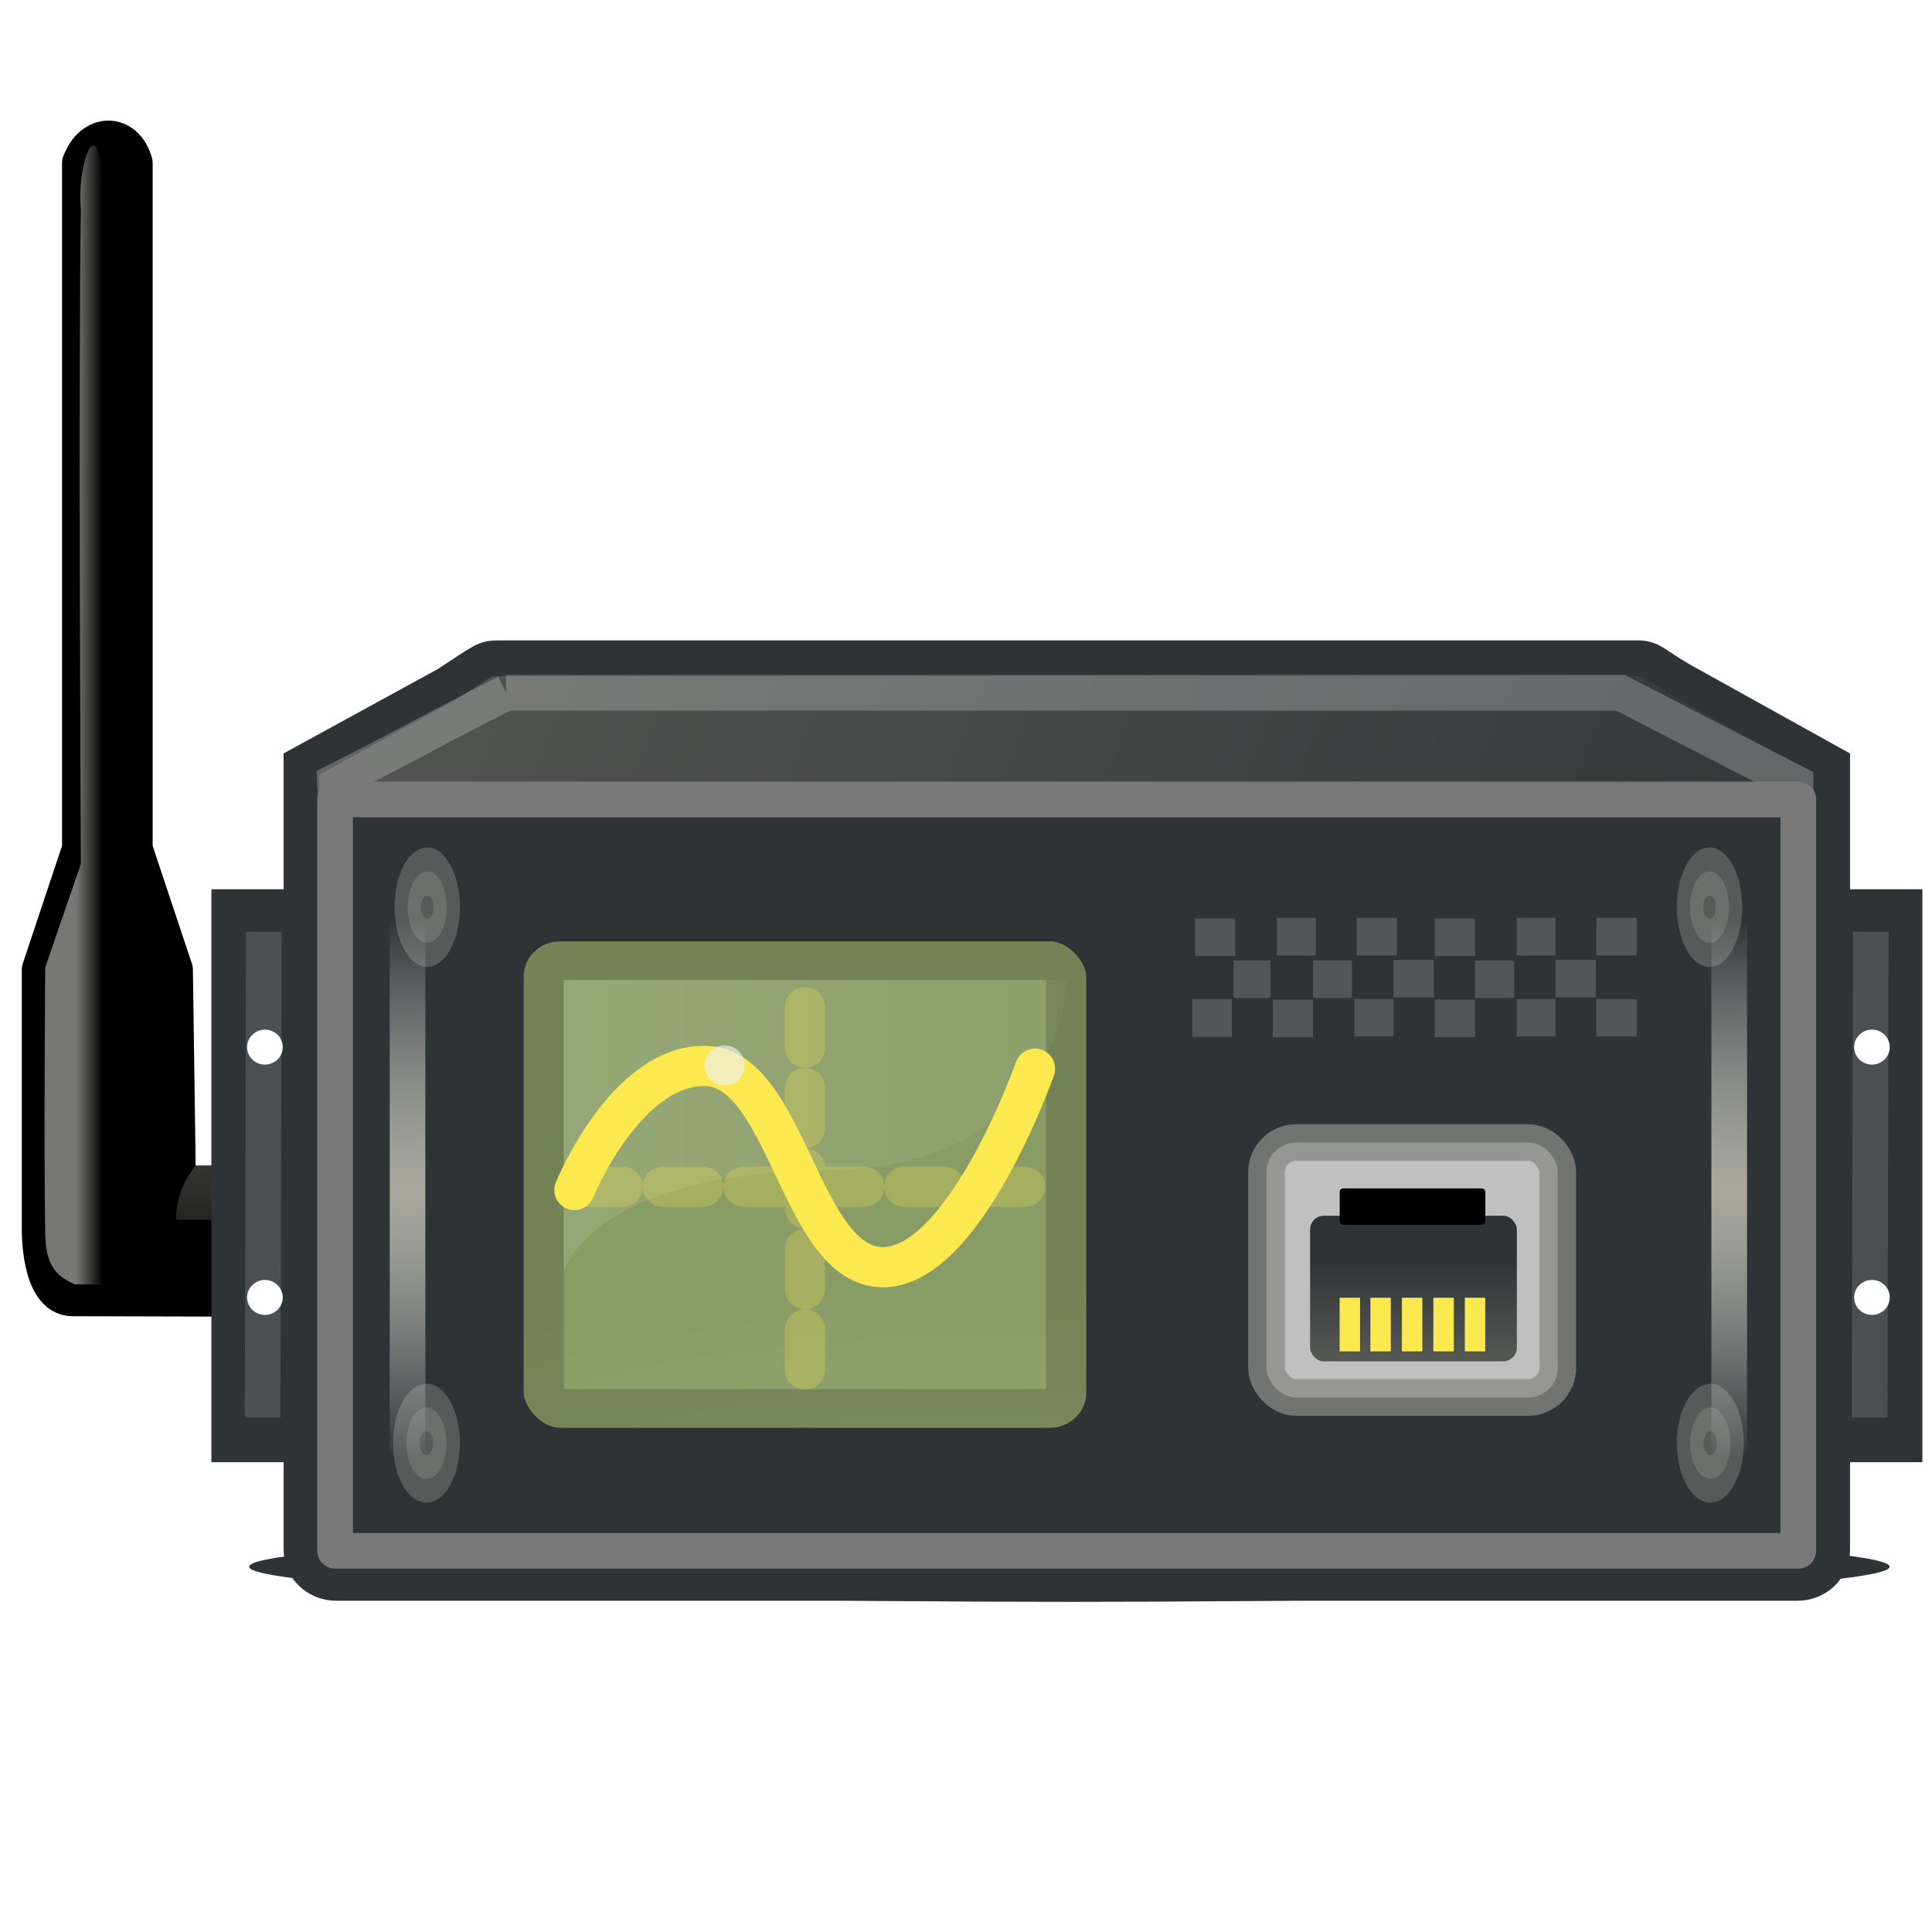 <?xml version="1.0" encoding="UTF-8" standalone="no"?>
<!-- Created with Inkscape (http://www.inkscape.org/) -->

<svg
   xmlns:dc="http://purl.org/dc/elements/1.1/"
   xmlns:cc="http://creativecommons.org/ns#"
   xmlns:rdf="http://www.w3.org/1999/02/22-rdf-syntax-ns#"
   xmlns:svg="http://www.w3.org/2000/svg"
   xmlns="http://www.w3.org/2000/svg"
   xmlns:xlink="http://www.w3.org/1999/xlink"
   xmlns:sodipodi="http://sodipodi.sourceforge.net/DTD/sodipodi-0.dtd"
   xmlns:inkscape="http://www.inkscape.org/namespaces/inkscape"
   width="48px"
   height="48px"
   id="svg4172"
   version="1.1"
   inkscape:version="0.48.0 r9654"
   sodipodi:docname="New document 1">
  <defs
     id="defs4174">
    <linearGradient
       inkscape:collect="always"
       id="linearGradient13163"
       x1="302.857"
       y1="366.648"
       gradientTransform="matrix(2.774,0,0,1.97,-1892.18,-872.885)"
       x2="302.857"
       gradientUnits="userSpaceOnUse"
       xlink:href="#linearGradient5048"
       y2="609.505" />
    <linearGradient
       id="linearGradient5048">
      <stop
         offset="0"
         id="stop5050"
         style="stop-color: black; stop-opacity: 0;" />
      <stop
         offset="0.5"
         id="stop5056"
         style="stop-color: black; stop-opacity: 1;" />
      <stop
         offset="1"
         id="stop5052"
         style="stop-color: black; stop-opacity: 0;" />
    </linearGradient>
    <radialGradient
       inkscape:collect="always"
       id="radialGradient13165"
       r="117.143"
       gradientTransform="matrix(2.774,0,0,1.97,-1891.63,-872.885)"
       cx="605.714"
       cy="486.648"
       gradientUnits="userSpaceOnUse"
       xlink:href="#linearGradient5060"
       fy="486.648"
       fx="605.714" />
    <linearGradient
       inkscape:collect="always"
       id="linearGradient5060">
      <stop
         offset="0"
         id="stop5062"
         style="stop-color: black; stop-opacity: 1;" />
      <stop
         offset="1"
         id="stop5064"
         style="stop-color: black; stop-opacity: 0;" />
    </linearGradient>
    <radialGradient
       inkscape:collect="always"
       id="radialGradient13167"
       r="117.143"
       gradientTransform="matrix(-2.774,0,0,1.97,112.762,-872.885)"
       cx="605.714"
       cy="486.648"
       gradientUnits="userSpaceOnUse"
       xlink:href="#linearGradient5060"
       fy="486.648"
       fx="605.714" />
    <linearGradient
       inkscape:collect="always"
       id="linearGradient21181"
       x1="2.598"
       y1="27.991"
       gradientTransform="matrix(1.142,0,0,0.876,239.5,10.985)"
       x2="40.318"
       gradientUnits="userSpaceOnUse"
       xlink:href="#linearGradient13135"
       y2="27.991" />
    <linearGradient
       id="linearGradient13135">
      <stop
         offset="0"
         id="stop13137"
         style="stop-color: rgb(211, 215, 207); stop-opacity: 1;" />
      <stop
         offset="0.392"
         id="stop13139"
         style="stop-color: rgb(238, 238, 236); stop-opacity: 1;" />
      <stop
         offset="0.607"
         id="stop13141"
         style="stop-color: white; stop-opacity: 1;" />
      <stop
         offset="1"
         id="stop13143"
         style="stop-color: rgb(211, 215, 207); stop-opacity: 1;" />
    </linearGradient>
    <linearGradient
       inkscape:collect="always"
       id="linearGradient21175"
       x1="75"
       y1="56.938"
       gradientTransform="matrix(1.197,0,0,1.233,162.968,-28.788)"
       x2="75"
       gradientUnits="userSpaceOnUse"
       xlink:href="#linearGradient3877"
       y2="63.92" />
    <linearGradient
       id="linearGradient3877">
      <stop
         offset="0"
         id="stop3879"
         style="stop-color: black; stop-opacity: 1;" />
      <stop
         offset="1"
         id="stop3881"
         style="stop-color: white; stop-opacity: 0.773;" />
    </linearGradient>
    <linearGradient
       inkscape:collect="always"
       id="linearGradient13571"
       x1="24.41"
       y1="30.39"
       gradientTransform="matrix(0.391,0,0,0.413,239.689,70.706)"
       x2="24.41"
       gradientUnits="userSpaceOnUse"
       xlink:href="#linearGradient7771"
       y2="36.643" />
    <linearGradient
       inkscape:collect="always"
       id="linearGradient7771">
      <stop
         offset="0"
         id="stop7773"
         style="stop-color: rgb(46, 52, 54); stop-opacity: 1;" />
      <stop
         offset="1"
         id="stop7775"
         style="stop-color: rgb(85, 87, 83); stop-opacity: 1;" />
    </linearGradient>
    <linearGradient
       inkscape:collect="always"
       id="linearGradient16559"
       x1="5.516"
       y1="31.906"
       gradientTransform="matrix(1,0,0,1.172,485.513,291.963)"
       x2="5.516"
       gradientUnits="userSpaceOnUse"
       xlink:href="#linearGradient3493"
       y2="19" />
    <linearGradient
       id="linearGradient3493">
      <stop
         offset="0"
         id="stop3495"
         style="stop-color: rgb(238, 238, 236); stop-opacity: 0;" />
      <stop
         offset="0.5"
         id="stop3501"
         style="stop-color: rgb(167, 167, 156); stop-opacity: 1;" />
      <stop
         offset="1"
         id="stop3497"
         style="stop-color: rgb(238, 238, 236); stop-opacity: 0;" />
    </linearGradient>
    <linearGradient
       inkscape:collect="always"
       id="linearGradient16561"
       x1="3"
       y1="17.724"
       gradientTransform="matrix(0.657,0,0,0.852,486.839,298.039)"
       x2="4"
       gradientUnits="userSpaceOnUse"
       xlink:href="#linearGradient4902"
       y2="17.724" />
    <linearGradient
       inkscape:collect="always"
       id="linearGradient4902">
      <stop
         offset="0"
         id="stop4904"
         style="stop-color: rgb(238, 238, 236); stop-opacity: 1;" />
      <stop
         offset="1"
         id="stop4906"
         style="stop-color: rgb(238, 238, 236); stop-opacity: 0;" />
    </linearGradient>
    <linearGradient
       y2="17.724"
       x2="4"
       y1="17.724"
       x1="3"
       gradientTransform="matrix(0.657,0,0,0.852,486.839,298.039)"
       gradientUnits="userSpaceOnUse"
       id="linearGradient4386"
       xlink:href="#linearGradient4902"
       inkscape:collect="always" />
    <filter
       color-interpolation-filters="sRGB"
       inkscape:collect="always"
       x="-0.143"
       width="1.285"
       y="-0.163"
       height="1.326"
       id="filter17344">
      <feGaussianBlur
         inkscape:collect="always"
         stdDeviation="0.063"
         id="feGaussianBlur17346" />
    </filter>
    <radialGradient
       inkscape:collect="always"
       id="radialGradient8459"
       r="12.5"
       gradientTransform="matrix(1.98,6.84314e-4,0,0.998,1.414,-19.461)"
       cx="22.26"
       cy="26"
       gradientUnits="userSpaceOnUse"
       xlink:href="#linearGradient7675"
       fy="26"
       fx="22.26" />
    <linearGradient
       inkscape:collect="always"
       id="linearGradient7675">
      <stop
         offset="0"
         id="stop7677"
         style="stop-color: rgb(159, 175, 128); stop-opacity: 1;" />
      <stop
         offset="1"
         id="stop7679"
         style="stop-color: rgb(137, 156, 101); stop-opacity: 1;" />
    </linearGradient>
    <linearGradient
       inkscape:collect="always"
       id="linearGradient8461"
       x1="14"
       y1="15.54"
       gradientTransform="matrix(0.625,0,0,0.443,26.75,-16.674)"
       x2="34"
       gradientUnits="userSpaceOnUse"
       xlink:href="#linearGradient7698"
       y2="15.54" />
    <linearGradient
       inkscape:collect="always"
       id="linearGradient7698">
      <stop
         offset="0"
         id="stop7700"
         style="stop-color: white; stop-opacity: 1;" />
      <stop
         offset="1"
         id="stop7702"
         style="stop-color: white; stop-opacity: 0.311;" />
    </linearGradient>
    <linearGradient
       y2="15.54"
       x2="34"
       y1="15.54"
       x1="14"
       gradientTransform="matrix(0.625,0,0,0.443,26.75,-16.674)"
       gradientUnits="userSpaceOnUse"
       id="linearGradient4508"
       xlink:href="#linearGradient7698"
       inkscape:collect="always" />
    <radialGradient
       inkscape:collect="always"
       xlink:href="#linearGradient7675"
       id="radialGradient4560"
       gradientUnits="userSpaceOnUse"
       gradientTransform="matrix(1.98,6.84314e-4,0,0.998,1.414,-19.461)"
       cx="22.26"
       cy="26"
       fx="22.26"
       fy="26"
       r="12.5" />
    <linearGradient
       inkscape:collect="always"
       xlink:href="#linearGradient7698"
       id="linearGradient4562"
       gradientUnits="userSpaceOnUse"
       gradientTransform="matrix(0.625,0,0,0.443,26.75,-16.674)"
       x1="14"
       y1="15.54"
       x2="34"
       y2="15.54" />
    <filter
       color-interpolation-filters="sRGB"
       inkscape:collect="always"
       id="filter3573"
       x="-0.045"
       y="-2.02"
       width="1.091"
       height="5.04">
      <feGaussianBlur
         inkscape:collect="always"
         id="feGaussianBlur3575"
         stdDeviation="0.868" />
    </filter>
    <linearGradient
       inkscape:collect="always"
       id="linearGradient4911"
       x1="2.15"
       y1="17"
       gradientTransform="matrix(1.001,0,0,1,9.996,-5.039)"
       x2="46.295"
       gradientUnits="userSpaceOnUse"
       xlink:href="#linearGradient3523"
       y2="34.946" />
    <linearGradient
       id="linearGradient3523">
      <stop
         offset="0"
         id="stop3525"
         style="stop-color: rgb(85, 87, 83); stop-opacity: 1;" />
      <stop
         offset="1"
         id="stop3527"
         style="stop-color: rgb(46, 52, 54); stop-opacity: 1;" />
    </linearGradient>
    <linearGradient
       inkscape:collect="always"
       id="linearGradient4913"
       x1="5.516"
       y1="31.906"
       gradientTransform="matrix(1,0,0,1.172,0,-4.426)"
       x2="5.516"
       gradientUnits="userSpaceOnUse"
       xlink:href="#linearGradient3493-7"
       y2="19" />
    <linearGradient
       id="linearGradient3493-7">
      <stop
         offset="0"
         id="stop3495-7"
         style="stop-color: rgb(238, 238, 236); stop-opacity: 0;" />
      <stop
         offset="0.5"
         id="stop3501-1"
         style="stop-color: rgb(167, 167, 156); stop-opacity: 1;" />
      <stop
         offset="1"
         id="stop3497-1"
         style="stop-color: rgb(238, 238, 236); stop-opacity: 0;" />
    </linearGradient>
    <linearGradient
       inkscape:collect="always"
       id="linearGradient4915"
       x1="5.516"
       y1="31.906"
       gradientTransform="matrix(1,0,0,1.172,0,-4.426)"
       x2="5.516"
       gradientUnits="userSpaceOnUse"
       xlink:href="#linearGradient3493-7"
       y2="19" />
    <linearGradient
       id="linearGradient4586">
      <stop
         offset="0"
         id="stop4588"
         style="stop-color: rgb(238, 238, 236); stop-opacity: 0;" />
      <stop
         offset="0.5"
         id="stop4590"
         style="stop-color: rgb(167, 167, 156); stop-opacity: 1;" />
      <stop
         offset="1"
         id="stop4592"
         style="stop-color: rgb(238, 238, 236); stop-opacity: 0;" />
    </linearGradient>
    <linearGradient
       inkscape:collect="always"
       xlink:href="#linearGradient7771"
       id="linearGradient5599"
       gradientUnits="userSpaceOnUse"
       gradientTransform="matrix(0.354,0,0,0.374,26.661,19.977)"
       x1="24.41"
       y1="30.39"
       x2="24.41"
       y2="36.643" />
  </defs>
  <sodipodi:namedview
     id="base"
     pagecolor="#ffffff"
     bordercolor="#666666"
     borderopacity="1.0"
     inkscape:pageopacity="0.0"
     inkscape:pageshadow="2"
     inkscape:zoom="7"
     inkscape:cx="25.42889"
     inkscape:cy="24"
     inkscape:current-layer="layer1"
     showgrid="true"
     inkscape:grid-bbox="true"
     inkscape:document-units="px"
     inkscape:window-width="1078"
     inkscape:window-height="643"
     inkscape:window-x="166"
     inkscape:window-y="72"
     inkscape:window-maximized="0" />
  <g
     id="layer1"
     inkscape:label="Layer 1"
     inkscape:groupmode="layer">
    <g
       transform="translate(-486.911,-296.479)"
       id="g16554">
      <path
         inkscape:connector-curvature="0"
         id="path3806"
         d="m 488.952,300.533 0,17.042 -1,3 0,6.418 c 0,0 -0.035,1.687 0.763,1.687 l 6.217,0.017 0.082,-2.765 -3.735,0.003 -0.075,-5.359 -1,-3 0,-17.042 c -0.21,-0.746 -0.975,-0.744 -1.25,0 z"
         style="fill:#000000;fill-opacity:1;fill-rule:evenodd;stroke:#000000;stroke-width:1px;stroke-linecap:butt;stroke-linejoin:round;stroke-opacity:1"
         sodipodi:nodetypes="cccccccccccc" />
      <path
         inkscape:connector-curvature="0"
         id="path4913"
         d="m 493.938,325.389 -0.208,1.396 -2.446,0 c 0.003,-0.534 0.18,-0.965 0.53,-1.396 l 2.124,0 z"
         style="opacity:0.5;color:#000000;fill:url(#linearGradient16559);fill-opacity:1;fill-rule:evenodd;stroke:none;stroke-width:0.999;marker:none;visibility:visible;display:inline;overflow:visible"
         sodipodi:nodetypes="ccccc" />
      <path
         inkscape:connector-curvature="0"
         d="m 488.92,301.676 c -0.12,-1.196 0.547,-2.877 0.549,0 0.007,6.833 0,26.713 0,26.713 -0.268,0 -0.431,0 -0.699,0 -0.469,-0.208 -0.723,-0.473 -0.736,-1.258 -0.035,-2.064 0,-6.618 0,-6.618 l 0.886,-2.569 c 0,0 -0.065,-12.151 0,-16.268 z"
         id="rect4900"
         style="opacity:0.5;color:#000000;fill:url(#linearGradient4386);fill-opacity:1;fill-rule:evenodd;stroke:none;stroke-width:0.999;marker:none;visibility:visible;display:inline;overflow:visible"
         sodipodi:nodetypes="ccccsccc" />
    </g>
    <g
       transform="matrix(0.886,0,0,0.886,-3.608,2.62)"
       id="g4819">
      <path
         id="path3535"
         sodipodi:cx="24.031252"
         sodipodi:cy="36.515625"
         transform="matrix(1,0,0,1.909,10.028,-28.733)"
         d="m 47.031,36.516 c 0,0.285 -10.297,0.516 -23,0.516 -12.703,0 -23,-0.231 -23,-0.516 C 1.031,36.231 11.329,36 24.031,36 c 12.703,0 23,0.231 23,0.516 z"
         sodipodi:type="arc"
         style="color:#000000;fill:#2e3436;fill-opacity:1;fill-rule:evenodd;stroke:none;stroke-width:1;marker:none;visibility:visible;display:inline;overflow:visible;filter:url(#filter3573)"
         sodipodi:ry="0.51562476"
         sodipodi:rx="23.000002" />
      <path
         inkscape:connector-curvature="0"
         d="m 18.079,15.5 31.924,0 c 0.431,0 0.468,0.215 1.441,0.74 l 4.006,2.226 0,22.034 c 0,0.516 -0.436,0.931 -0.978,0.931 l -40.969,0 c -0.542,0 -0.978,-0.415 -0.978,-0.931 l 0,-22.034 4.068,-2.226 C 17.678,15.538 17.649,15.5 18.079,15.5 z"
         id="rect2919"
         style="color:#000000;fill:url(#linearGradient4911);fill-opacity:1;fill-rule:nonzero;stroke:#2e3436;stroke-width:1;stroke-linecap:round;stroke-linejoin:miter;stroke-miterlimit:4;stroke-opacity:1;stroke-dasharray:none;stroke-dashoffset:0;marker:none;visibility:visible;display:inline;overflow:visible"
         sodipodi:nodetypes="ccccccccccc" />
      <path
         inkscape:connector-curvature="0"
         id="path3529"
         d="m 18.263,16.469 31.249,0 4.908,2.529 0,3.017 c 0,0.516 -0.436,0.931 -0.977,0.931 l -38.846,0 c -0.541,0 -0.977,-0.103 -0.977,-0.619 l -0.156,-3.366 c 1.664,-0.832 3.159,-1.67 4.8,-2.492 z"
         style="opacity:0.258;color:#000000;fill:none;stroke:#eeeeec;stroke-width:1.001;stroke-linecap:butt;stroke-linejoin:miter;stroke-miterlimit:4;stroke-opacity:1;stroke-dashoffset:0;marker:none;visibility:visible;display:inline;overflow:visible"
         sodipodi:nodetypes="ccccccccc" />
      <rect
         id="rect3501"
         x="10"
         y="21.979"
         width="2.917"
         height="16.066"
         style="color:#000000;fill:#2e3436;fill-opacity:1;fill-rule:evenodd;stroke:none;stroke-width:1;marker:none;visibility:visible;display:inline;overflow:visible" />
      <path
         inkscape:connector-curvature="0"
         d="m 11.469,23.67 -0.031,12.625"
         id="path3531"
         style="opacity:0.15;fill:none;stroke:#eeeeec;stroke-width:1px;stroke-linecap:square;stroke-linejoin:bevel;stroke-opacity:1"
         sodipodi:nodetypes="cc" />
      <path
         id="path3505"
         sodipodi:cx="1.2513009"
         sodipodi:cy="12.291106"
         transform="matrix(1.99,0,0,2.219,9.01,-0.868)"
         d="m 1.503,12.291 c 0,0.122 -0.113,0.221 -0.251,0.221 -0.139,0 -0.251,-0.099 -0.251,-0.221 0,-0.122 0.113,-0.221 0.251,-0.221 0.139,0 0.251,0.099 0.251,0.221 z"
         sodipodi:type="arc"
         style="color:#000000;fill:#ffffff;fill-opacity:1;fill-rule:evenodd;stroke:none;stroke-width:1;marker:none;visibility:visible;display:inline;overflow:visible"
         sodipodi:ry="0.22097088"
         sodipodi:rx="0.25130099" />
      <path
         id="path3507"
         sodipodi:cx="1.2513009"
         sodipodi:cy="12.291106"
         transform="matrix(1.99,0,0,2.219,9.01,6.151)"
         d="m 1.503,12.291 c 0,0.122 -0.113,0.221 -0.251,0.221 -0.139,0 -0.251,-0.099 -0.251,-0.221 0,-0.122 0.113,-0.221 0.251,-0.221 0.139,0 0.251,0.099 0.251,0.221 z"
         sodipodi:type="arc"
         style="color:#000000;fill:#ffffff;fill-opacity:1;fill-rule:evenodd;stroke:none;stroke-width:1;marker:none;visibility:visible;display:inline;overflow:visible"
         sodipodi:ry="0.22097088"
         sodipodi:rx="0.25130099" />
      <rect
         id="rect3513"
         x="13.469"
         y="19.461"
         width="41.031"
         height="21.069"
         style="color:#000000;fill:#2e3436;fill-opacity:1;fill-rule:evenodd;stroke:#797979;stroke-width:1;stroke-linecap:round;stroke-linejoin:round;stroke-miterlimit:4;stroke-opacity:1;stroke-dasharray:none;stroke-dashoffset:0;marker:none;visibility:visible;display:inline;overflow:visible" />
      <rect
         id="rect2894"
         x="55.062"
         y="21.979"
         width="2.917"
         height="16.066"
         style="color:#000000;fill:#2e3436;fill-opacity:1;fill-rule:evenodd;stroke:none;stroke-width:1;marker:none;visibility:visible;display:inline;overflow:visible" />
      <path
         inkscape:connector-curvature="0"
         id="path2896"
         d="M 56.531,23.67 56.5,36.295"
         style="opacity:0.15;fill:none;stroke:#eeeeec;stroke-width:1px;stroke-linecap:square;stroke-linejoin:bevel;stroke-opacity:1"
         sodipodi:nodetypes="cc" />
      <path
         id="path2898"
         sodipodi:cx="1.2513009"
         sodipodi:cy="12.291106"
         transform="matrix(1.99,0,0,2.219,54.073,-0.868)"
         d="m 1.503,12.291 c 0,0.122 -0.113,0.221 -0.251,0.221 -0.139,0 -0.251,-0.099 -0.251,-0.221 0,-0.122 0.113,-0.221 0.251,-0.221 0.139,0 0.251,0.099 0.251,0.221 z"
         sodipodi:type="arc"
         style="color:#000000;fill:#ffffff;fill-opacity:1;fill-rule:evenodd;stroke:none;stroke-width:1;marker:none;visibility:visible;display:inline;overflow:visible"
         sodipodi:ry="0.22097088"
         sodipodi:rx="0.25130099" />
      <path
         id="path2900"
         sodipodi:cx="1.2513009"
         sodipodi:cy="12.291106"
         transform="matrix(1.99,0,0,2.219,54.073,6.151)"
         d="m 1.503,12.291 c 0,0.122 -0.113,0.221 -0.251,0.221 -0.139,0 -0.251,-0.099 -0.251,-0.221 0,-0.122 0.113,-0.221 0.251,-0.221 0.139,0 0.251,0.099 0.251,0.221 z"
         sodipodi:type="arc"
         style="color:#000000;fill:#ffffff;fill-opacity:1;fill-rule:evenodd;stroke:none;stroke-width:1;marker:none;visibility:visible;display:inline;overflow:visible"
         sodipodi:ry="0.22097088"
         sodipodi:rx="0.25130099" />
      <g
         id="g3526"
         transform="translate(10,4.979)">
        <path
           id="path2902"
           sodipodi:cx="-18.0625"
           sodipodi:cy="5.9999981"
           transform="matrix(0.583,0,0,1.067,16.583,11.1)"
           d="m -17.125,6 c 0,0.518 -0.42,0.938 -0.938,0.938 -0.518,0 -0.938,-0.42 -0.938,-0.938 0,-0.518 0.42,-0.938 0.938,-0.938 0.518,0 0.938,0.42 0.938,0.938 z"
           sodipodi:type="arc"
           style="opacity:0.45;color:#000000;fill:#888a85;fill-opacity:1;fill-rule:evenodd;stroke:#888a85;stroke-width:1.268;stroke-linecap:square;stroke-linejoin:bevel;stroke-miterlimit:4;stroke-opacity:1;stroke-dasharray:none;stroke-dashoffset:0;marker:none;visibility:visible;display:inline;overflow:visible"
           sodipodi:ry="0.93750006"
           sodipodi:rx="0.93749964" />
        <path
           id="path2904"
           sodipodi:cx="-18.0625"
           sodipodi:cy="5.9999981"
           transform="matrix(0.6,0,0,1.067,16.869,26.131)"
           d="m -17.125,6 c 0,0.518 -0.42,0.938 -0.938,0.938 -0.518,0 -0.938,-0.42 -0.938,-0.938 0,-0.518 0.42,-0.938 0.938,-0.938 0.518,0 0.938,0.42 0.938,0.938 z"
           sodipodi:type="arc"
           style="opacity:0.45;color:#000000;fill:#888a85;fill-opacity:1;fill-rule:evenodd;stroke:#888a85;stroke-width:1.25;stroke-linecap:square;stroke-linejoin:bevel;stroke-miterlimit:4;stroke-opacity:1;stroke-dasharray:none;stroke-dashoffset:0;marker:none;visibility:visible;display:inline;overflow:visible"
           sodipodi:ry="0.93750006"
           sodipodi:rx="0.93749964" />
        <path
           inkscape:connector-curvature="0"
           d="m 5.5,17.551 0,14.835"
           id="path2906"
           style="fill:none;stroke:url(#linearGradient4913);stroke-width:1px;stroke-linecap:square;stroke-linejoin:bevel;stroke-opacity:1"
           sodipodi:nodetypes="cc" />
      </g>
      <g
         id="g3531"
         transform="matrix(-1,0,0,1,58.062,4.979)">
        <path
           id="path3533"
           sodipodi:cx="-18.0625"
           sodipodi:cy="5.9999981"
           transform="matrix(0.583,0,0,1.067,16.583,11.1)"
           d="m -17.125,6 c 0,0.518 -0.42,0.938 -0.938,0.938 -0.518,0 -0.938,-0.42 -0.938,-0.938 0,-0.518 0.42,-0.938 0.938,-0.938 0.518,0 0.938,0.42 0.938,0.938 z"
           sodipodi:type="arc"
           style="opacity:0.45;color:#000000;fill:#888a85;fill-opacity:1;fill-rule:evenodd;stroke:#888a85;stroke-width:1.268;stroke-linecap:square;stroke-linejoin:bevel;stroke-miterlimit:4;stroke-opacity:1;stroke-dasharray:none;stroke-dashoffset:0;marker:none;visibility:visible;display:inline;overflow:visible"
           sodipodi:ry="0.93750006"
           sodipodi:rx="0.93749964" />
        <path
           id="path3536"
           sodipodi:cx="-18.0625"
           sodipodi:cy="5.9999981"
           transform="matrix(0.6,0,0,1.067,16.869,26.131)"
           d="m -17.125,6 c 0,0.518 -0.42,0.938 -0.938,0.938 -0.518,0 -0.938,-0.42 -0.938,-0.938 0,-0.518 0.42,-0.938 0.938,-0.938 0.518,0 0.938,0.42 0.938,0.938 z"
           sodipodi:type="arc"
           style="opacity:0.45;color:#000000;fill:#888a85;fill-opacity:1;fill-rule:evenodd;stroke:#888a85;stroke-width:1.25;stroke-linecap:square;stroke-linejoin:bevel;stroke-miterlimit:4;stroke-opacity:1;stroke-dasharray:none;stroke-dashoffset:0;marker:none;visibility:visible;display:inline;overflow:visible"
           sodipodi:ry="0.93750006"
           sodipodi:rx="0.93749964" />
        <path
           inkscape:connector-curvature="0"
           id="path3538"
           d="m 5.5,17.551 0,14.835"
           style="fill:none;stroke:url(#linearGradient4915);stroke-width:1px;stroke-linecap:square;stroke-linejoin:bevel;stroke-opacity:1"
           sodipodi:nodetypes="cc" />
      </g>
    </g>
    <rect
       style="color:#000000;fill:#eeeeec;fill-opacity:1;fill-rule:evenodd;stroke:#888a85;stroke-width:0.909;stroke-linecap:butt;stroke-linejoin:miter;stroke-miterlimit:4;stroke-opacity:1;stroke-dasharray:none;stroke-dashoffset:0;marker:none;visibility:visible;display:inline;overflow:visible;opacity:0.75"
       ry="0.737"
       height="6.334"
       width="7.238"
       y="28.386"
       x="31.466"
       id="rect13181" />
    <rect
       style="color:#000000;fill:url(#linearGradient5599);fill-opacity:1;fill-rule:evenodd;stroke:none;stroke-width:0.413px;marker:none;visibility:visible;display:inline;overflow:visible"
       ry="0.343"
       height="3.619"
       width="5.137"
       y="30.204"
       x="32.549"
       id="rect13183" />
    <g
       id="g13185"
       transform="matrix(0.978,0,0,0.9,30.522,5.908)">
      <path
         sodipodi:nodetypes="cc"
         style="fill:none;stroke:#fce94f;stroke-width:0.519px;stroke-linecap:butt;stroke-linejoin:miter;stroke-opacity:1"
         id="path13187"
         d="m 3.864,29.26 c 0,0 0,1.481 0,1.481"
         inkscape:connector-curvature="0" />
      <path
         sodipodi:nodetypes="cc"
         style="fill:none;stroke:#fce94f;stroke-width:0.519px;stroke-linecap:butt;stroke-linejoin:miter;stroke-opacity:1"
         d="m 4.664,29.26 c 0,0 0,1.481 0,1.481"
         id="path13189"
         inkscape:connector-curvature="0" />
      <path
         sodipodi:nodetypes="cc"
         style="fill:none;stroke:#fce94f;stroke-width:0.519px;stroke-linecap:butt;stroke-linejoin:miter;stroke-opacity:1"
         d="m 5.464,29.26 c 0,0 0,1.481 0,1.481"
         id="path13191"
         inkscape:connector-curvature="0" />
      <path
         sodipodi:nodetypes="cc"
         style="fill:none;stroke:#fce94f;stroke-width:0.519px;stroke-linecap:butt;stroke-linejoin:miter;stroke-opacity:1"
         id="path13193"
         d="m 6.263,29.26 c 0,0 0,1.481 0,1.481"
         inkscape:connector-curvature="0" />
      <path
         sodipodi:nodetypes="cc"
         style="fill:none;stroke:#fce94f;stroke-width:0.519px;stroke-linecap:butt;stroke-linejoin:miter;stroke-opacity:1"
         d="m 3.083,29.26 c 0,0 0,1.481 0,1.481"
         id="path13195"
         inkscape:connector-curvature="0" />
    </g>
    <rect
       style="color:#000000;fill:#000000;fill-opacity:1;fill-rule:evenodd;stroke:none;stroke-width:0.413px;marker:none;visibility:visible;display:inline;overflow:visible"
       ry="0.086"
       height="0.905"
       width="3.619"
       y="29.526"
       x="33.284"
       id="rect13197" />
    <g
       id="g4551"
       transform="translate(-22.143,-1.286)">
      <g
         transform="matrix(1,0,0,0.963,0.643,38.695)"
         id="g8451">
        <rect
           style="fill:url(#radialGradient4560);fill-opacity:1;stroke:#2e3436;stroke-width:1.019;stroke-linecap:round;stroke-linejoin:miter;stroke-miterlimit:4;stroke-opacity:1;stroke-dasharray:none"
           rx="1.429"
           ry="1.429"
           height="13.571"
           width="15"
           y="-15.071"
           x="34"
           id="rect8453" />
        <rect
           style="opacity:0.163;fill:none;stroke:#000000;stroke-width:1.019;stroke-linecap:round;stroke-linejoin:miter;stroke-miterlimit:4;stroke-opacity:1;stroke-dasharray:none"
           rx="0.5"
           ry="0.5"
           height="11.571"
           width="13"
           y="-14.071"
           x="35"
           id="rect8455" />
        <path
           sodipodi:nodetypes="czccc"
           style="opacity:0.115;fill:url(#linearGradient4562);fill-opacity:1;fill-rule:evenodd;stroke:none"
           id="path8457"
           d="m 35.5,-6 c 0,0 0.566,-2.563 6.548,-2.66 5.981,-0.096 5.952,-4.912 5.952,-4.912 l -12.5,0 0,7.571 z"
           inkscape:connector-curvature="0" />
      </g>
      <path
         d="m 36.612,30.769 11.097,0 m -5.566,4.544 0,-9.126"
         style="opacity:0.25;fill:none;stroke:#fce94f;stroke-width:1;stroke-linecap:round;stroke-linejoin:miter;stroke-miterlimit:4;stroke-opacity:1;stroke-dasharray:1, 1;stroke-dashoffset:0"
         id="path17237"
         inkscape:connector-curvature="0" />
      <path
         sodipodi:nodetypes="czzz"
         id="path17244"
         d="m 36.415,30.851 c 0,0 1.269,-3.116 3.258,-3.082 2.027,0.034 2.349,4.983 4.395,5 2.046,0.017 3.789,-4.931 3.789,-4.931"
         style="fill:none;stroke:#fce94f;stroke-width:1;stroke-linecap:round;stroke-linejoin:round;stroke-miterlimit:4;stroke-opacity:1;stroke-dasharray:none;stroke-dashoffset:0"
         inkscape:connector-curvature="0" />
      <path
         sodipodi:rx="0.53033012"
         sodipodi:ry="0.46403882"
         style="opacity:0.82;fill:#eeeeec;fill-opacity:1;stroke:none;filter:url(#filter17344)"
         sodipodi:type="arc"
         d="m 17.169,25.616 c 0,0.256 -0.237,0.464 -0.53,0.464 -0.293,0 -0.53,-0.208 -0.53,-0.464 0,-0.256 0.237,-0.464 0.53,-0.464 0.293,0 0.53,0.208 0.53,0.464 z"
         transform="matrix(0.943,0,0,1.077,24.455,0.168)"
         sodipodi:cy="25.61565"
         sodipodi:cx="16.639107"
         id="path17254" />
    </g>
    <g
       transform="translate(5.607,-86.242)"
       id="g12521"
       style="opacity:0.807">
      <rect
         id="rect10839"
         x="-30.015"
         y="-111.022"
         width="1"
         height="0.932"
         transform="scale(-1,-1)"
         style="opacity:0.267;color:#000000;fill:#d3d7cf;fill-opacity:1;fill-rule:evenodd;stroke:none;stroke-width:1;marker:none;visibility:visible;display:inline;overflow:visible" />
      <rect
         id="rect10841"
         x="-29.015"
         y="-111.994"
         width="0.973"
         height="0.932"
         transform="scale(-1,-1)"
         style="opacity:0.267;color:#000000;fill:#d3d7cf;fill-opacity:1;fill-rule:evenodd;stroke:none;stroke-width:1;marker:none;visibility:visible;display:inline;overflow:visible" />
      <rect
         id="rect10843"
         x="-27.982"
         y="-111.037"
         width="0.967"
         height="0.932"
         transform="scale(-1,-1)"
         style="opacity:0.267;color:#000000;fill:#d3d7cf;fill-opacity:1;fill-rule:evenodd;stroke:none;stroke-width:1;marker:none;visibility:visible;display:inline;overflow:visible" />
      <rect
         id="rect10845"
         x="-27.015"
         y="-112.009"
         width="1"
         height="0.932"
         transform="scale(-1,-1)"
         style="opacity:0.267;color:#000000;fill:#d3d7cf;fill-opacity:1;fill-rule:evenodd;stroke:none;stroke-width:1;marker:none;visibility:visible;display:inline;overflow:visible" />
      <rect
         id="rect10847"
         x="-25.954"
         y="-111.037"
         width="0.912"
         height="0.932"
         transform="scale(-1,-1)"
         style="opacity:0.267;color:#000000;fill:#d3d7cf;fill-opacity:1;fill-rule:evenodd;stroke:none;stroke-width:1;marker:none;visibility:visible;display:inline;overflow:visible" />
      <rect
         id="rect10849"
         x="-25"
         y="-112"
         width="0.985"
         height="0.932"
         transform="scale(-1,-1)"
         style="opacity:0.267;color:#000000;fill:#d3d7cf;fill-opacity:1;fill-rule:evenodd;stroke:none;stroke-width:1;marker:none;visibility:visible;display:inline;overflow:visible" />
      <rect
         id="rect10853"
         x="30.04"
         y="111.077"
         width="1"
         height="0.932"
         style="opacity:0.267;color:#000000;fill:#d3d7cf;fill-opacity:1;fill-rule:evenodd;stroke:none;stroke-width:1;marker:none;visibility:visible;display:inline;overflow:visible" />
      <rect
         id="rect10855"
         x="31.04"
         y="110.105"
         width="0.973"
         height="0.932"
         style="opacity:0.267;color:#000000;fill:#d3d7cf;fill-opacity:1;fill-rule:evenodd;stroke:none;stroke-width:1;marker:none;visibility:visible;display:inline;overflow:visible" />
      <rect
         id="rect10857"
         x="32.073"
         y="111.062"
         width="0.967"
         height="0.932"
         style="opacity:0.267;color:#000000;fill:#d3d7cf;fill-opacity:1;fill-rule:evenodd;stroke:none;stroke-width:1;marker:none;visibility:visible;display:inline;overflow:visible" />
      <rect
         id="rect10859"
         x="33.04"
         y="110.09"
         width="1"
         height="0.932"
         style="opacity:0.267;color:#000000;fill:#d3d7cf;fill-opacity:1;fill-rule:evenodd;stroke:none;stroke-width:1;marker:none;visibility:visible;display:inline;overflow:visible" />
      <rect
         id="rect10861"
         x="34.056"
         y="111.062"
         width="1"
         height="0.932"
         style="opacity:0.267;color:#000000;fill:#d3d7cf;fill-opacity:1;fill-rule:evenodd;stroke:none;stroke-width:1;marker:none;visibility:visible;display:inline;overflow:visible" />
      <rect
         id="rect10863"
         x="30.04"
         y="109.062"
         width="1"
         height="0.932"
         style="opacity:0.267;color:#000000;fill:#d3d7cf;fill-opacity:1;fill-rule:evenodd;stroke:none;stroke-width:1;marker:none;visibility:visible;display:inline;overflow:visible" />
      <rect
         id="rect10865"
         x="32.073"
         y="109.047"
         width="0.967"
         height="0.932"
         style="opacity:0.267;color:#000000;fill:#d3d7cf;fill-opacity:1;fill-rule:evenodd;stroke:none;stroke-width:1;marker:none;visibility:visible;display:inline;overflow:visible" />
      <rect
         id="rect10867"
         x="34.056"
         y="109.047"
         width="1"
         height="0.932"
         style="opacity:0.267;color:#000000;fill:#d3d7cf;fill-opacity:1;fill-rule:evenodd;stroke:none;stroke-width:1;marker:none;visibility:visible;display:inline;overflow:visible" />
      <rect
         id="rect10869"
         x="24.083"
         y="109.062"
         width="1"
         height="0.932"
         style="opacity:0.267;color:#000000;fill:#d3d7cf;fill-opacity:1;fill-rule:evenodd;stroke:none;stroke-width:1;marker:none;visibility:visible;display:inline;overflow:visible" />
      <rect
         id="rect10871"
         x="26.116"
         y="109.047"
         width="0.967"
         height="0.932"
         style="opacity:0.267;color:#000000;fill:#d3d7cf;fill-opacity:1;fill-rule:evenodd;stroke:none;stroke-width:1;marker:none;visibility:visible;display:inline;overflow:visible" />
      <rect
         id="rect10873"
         x="28.099"
         y="109.047"
         width="1"
         height="0.932"
         style="opacity:0.267;color:#000000;fill:#d3d7cf;fill-opacity:1;fill-rule:evenodd;stroke:none;stroke-width:1;marker:none;visibility:visible;display:inline;overflow:visible" />
    </g>
  </g>
</svg>
